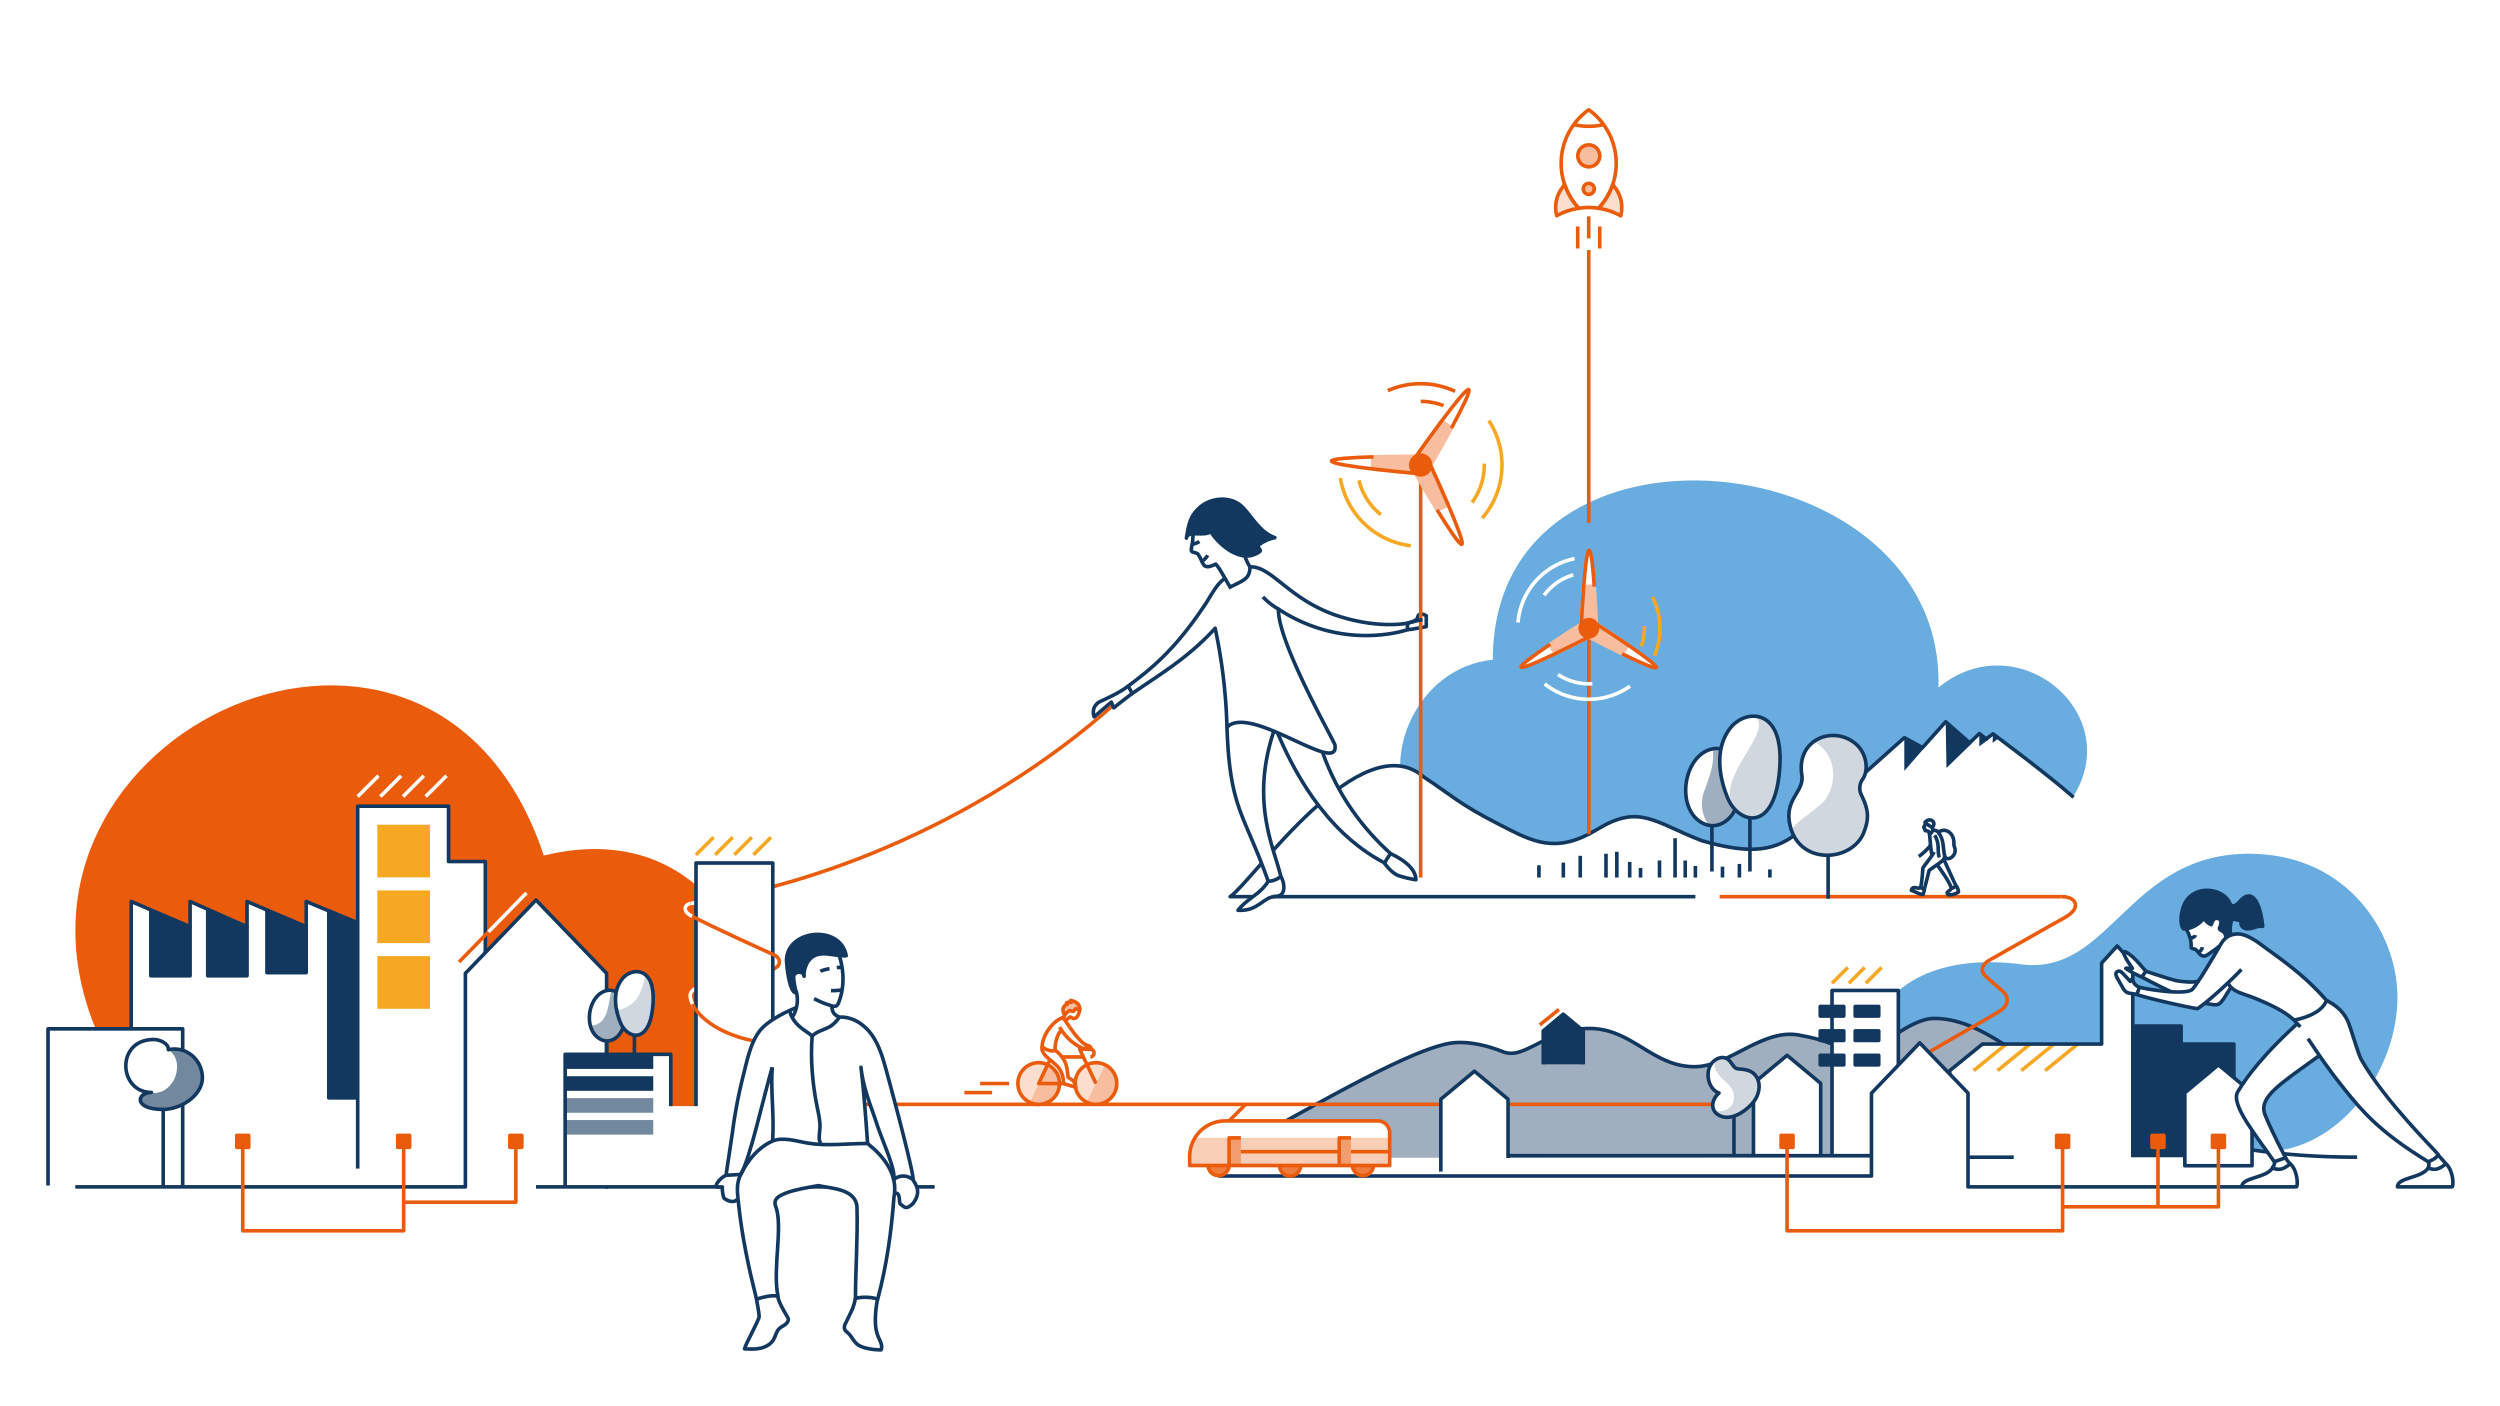 <svg xmlns="http://www.w3.org/2000/svg" viewBox="0 0 1728 972"><defs><style>.cls-1,.cls-24,.cls-9{fill:#fff;}.cls-2{fill:#69acdf;}.cls-18,.cls-3{fill:#ea5b0c;}.cls-19,.cls-4{fill:#a0afbf;}.cls-10,.cls-11,.cls-14,.cls-21,.cls-5,.cls-7,.cls-8{fill:none;}.cls-12,.cls-5,.cls-9{stroke:#12385f;}.cls-10,.cls-11,.cls-12,.cls-14,.cls-15,.cls-16,.cls-17,.cls-18,.cls-19,.cls-24,.cls-25,.cls-28,.cls-5,.cls-7,.cls-8,.cls-9{stroke-linejoin:round;}.cls-10,.cls-11,.cls-12,.cls-14,.cls-15,.cls-16,.cls-17,.cls-18,.cls-19,.cls-21,.cls-24,.cls-25,.cls-28,.cls-5,.cls-7,.cls-8,.cls-9{stroke-width:2.5px;}.cls-12,.cls-6{fill:#12385f;}.cls-10,.cls-18,.cls-21,.cls-24,.cls-25,.cls-28,.cls-7{stroke:#ea5b0c;}.cls-7{stroke-linecap:round;}.cls-8{stroke:#fff;}.cls-11{stroke:#f7a823;}.cls-13,.cls-15{fill:#f7bd9d;}.cls-14,.cls-15,.cls-16{stroke:#ea5b0a;}.cls-16,.cls-22{fill:#fbdece;}.cls-17,.cls-23,.cls-25{fill:#f7bd9e;}.cls-17{stroke:#f7bd9e;}.cls-19{stroke:#a0afbf;}.cls-20{fill:#d0d7df;}.cls-21{stroke-miterlimit:10;}.cls-26{fill:#71889f;}.cls-27{fill:#f7a823;}.cls-28{fill:#ee7c3d;}.cls-29{fill:#f9ceb6;}.cls-30{fill:#f29d6d;}</style></defs><g id="BGs"><rect class="cls-1" x="-28.2" y="-17.48" width="1787.57" height="1020.3"/></g><g id="Energie-Regionen"><path class="cls-2" d="M1556.61,590.12c-85.95-1.39-97.24,84.47-159.5,76.43-98.8-12.75-133.55,59.83-85,125.2,42.08-5.1,161.91,16.94,186.53-29.31,72.82,78.81,156.59,3.86,158.45-71C1658.24,646.44,1623.83,591.2,1556.61,590.12Z"/><path class="cls-3" d="M510,647.16c-27.6-47.81-73.09-70.64-134.15-55.82-76-230-392.36-86-310.26,118.56,49.13,122.41,117.33,60.68,244.24,67.47C419.45,812.37,584.55,775.91,510,647.16Z"/><path class="cls-2" d="M1339.84,475.22c5-170.42-308-203-308-19.23-52.29,5.07-82.14,69.63-52.14,112.75,43.73,16.41,65.52,35.16,112.65,38.21,99.09,6,237.2,30.82,319.07-33.21C1490.38,512,1401.82,424.38,1339.84,475.22Z"/><path class="cls-4" d="M841.05,800.38c43.76-21.51,123.84-71.53,159.61-79,11.77-2.44,26.49.91,37.64,5.39,8,3.21,14.17,0,26.79-6.48,56-28.72,68,17.39,106.57,17,24.54-.27,47.59-27.87,73.81-21.41a107.79,107.79,0,0,1,27.19,8.44c5.54,2.57,11.38,5.69,17.4,4.68s10.47-5.81,15-9.92c7.83-6.28,21.48-15.14,31.84-15.14,48.72,0,81.75,62.77,196.32,86.74l.21,9.15"/><path class="cls-5" d="M841.05,800.38c43.76-21.51,123.84-71.53,159.61-79,11.77-2.44,26.49.91,37.64,5.39,8,3.21,14.17,0,26.79-6.48,56-28.72,68,17.39,106.57,17,24.54-.27,47.59-27.87,73.81-21.41a107.79,107.79,0,0,1,27.19,8.44c5.54,2.57,11.38,5.69,17.4,4.68s10.47-5.81,15-9.92c7.83-6.28,21.48-15.14,31.84-15.14,60.21,0,96.47,95.89,292.35,95.89"/><path class="cls-1" d="M1377.52,507.23l-4.72,3.53-4.71-3.74-6.65,6.44-16.6-14.59s-15.08,16.74-16,17.87l-12.55-6.88-70.83,63.3c-17.69,15.84-35.3,17.5-69,8-33-12.68-44-24.91-72.28-8-29.39,18-45.09,8.36-67.76-3.22-28.41-14.51-33-20.18-52-32.67-43.59-38.31-118.77,72.3-134.19,82.52h469.49l113.49,0V551.09C1415.53,535.41,1377.52,507.23,1377.52,507.23Z"/><path class="cls-5" d="M1171.85,619.79H850.25c15.42-10.22,90.6-120.83,134.19-82.52,19,12.49,23.56,18.16,52,32.67,22.67,11.58,38.54,21,67.76,3.22s39.25-4.68,72.28,8c33.67,9.5,51.28,7.84,69-8l70.83-63.3,12.55,6.88c1-1.13,16-17.87,16-17.87l16.6,14.59,6.65-6.44,4.71,3.74,4.72-3.53s38,28.18,55.71,43.86"/><polygon class="cls-6" points="1316.25 509.86 1316.25 532.83 1329.81 517.29 1316.25 509.86"/><polygon class="cls-6" points="1344.84 498.87 1345.4 530.83 1362.28 514.46 1344.84 498.87"/><polygon class="cls-6" points="1368.09 507.02 1368.11 515.89 1374.04 511.44 1377.52 507.23 1377.28 513.48 1381.5 510.21 1377.52 507.23 1372.8 510.76 1368.09 507.02"/><path class="cls-7" d="M478.42,624.46c94-13.63,217.38-63.59,310.25-155"/><path class="cls-8" d="M477.42,624.46q5.63-.81,11.39-1.73"/><path class="cls-7" d="M477.06,688.09c3.45-13.27,40.81-5.09,60.48-20.18"/><path class="cls-8" d="M543.68,723.54c-37,0-66.62-22-66.62-35.45,0-4.16,5.54-6.23,11.75-7.55"/><polyline class="cls-9" points="534.14 807.26 534.14 596.49 481.08 596.49 481.08 807.26"/><path class="cls-10" d="M477.42,624.46c-4.43.73-5.6,5.4,0,8.37,15.55,8.25,54.11,25.64,57.4,27.09,4.13,1.81,4.84,5.27,2.72,8"/><path class="cls-8" d="M477.42,624.46c-4.43.73-5.6,5.4,0,8.37l.95.5"/><line class="cls-11" x1="481.08" y1="590.85" x2="493.21" y2="578.72"/><line class="cls-11" x1="494.32" y1="590.85" x2="506.45" y2="578.72"/><line class="cls-11" x1="507.55" y1="590.85" x2="519.68" y2="578.72"/><line class="cls-11" x1="520.79" y1="590.85" x2="532.92" y2="578.72"/><path class="cls-10" d="M478.64,694c7.51,15.31,33.29,27.58,63.68,27.58"/><polyline class="cls-9" points="90.69 800.36 90.69 623.1 131.39 640.63 131.39 623.1 170.74 640.63 170.74 623.1 211.66 640.63 211.66 623.1 254.42 640.97 254.42 806.68"/><polygon class="cls-12" points="254.42 758.84 227.26 758.84 227.26 629.62 254.42 640.97 254.42 758.84"/><polygon class="cls-12" points="211.66 672.28 184.51 672.28 184.51 629.28 211.66 640.63 211.66 672.28"/><polygon class="cls-12" points="170.74 674.46 143.58 674.46 143.58 629.28 170.74 640.63 170.74 674.46"/><polygon class="cls-12" points="131.39 674.46 104.23 674.46 104.23 629.28 131.39 640.63 131.39 674.46"/><circle class="cls-13" cx="1098.12" cy="107.66" r="7.61" transform="translate(365.33 932.58) rotate(-53.98)"/><circle class="cls-14" cx="1098.12" cy="107.66" r="7.61" transform="translate(365.33 932.58) rotate(-53.98)"/><circle class="cls-15" cx="1098.12" cy="130.5" r="3.81" transform="translate(346.86 941.98) rotate(-53.98)"/><path class="cls-14" d="M1108.43,86.11a45.5,45.5,0,0,0-10.31-10.24l-.19.13a45.63,45.63,0,0,0-10.12,63.8,44.17,44.17,0,0,0,3.48,4.17,46.48,46.48,0,0,1,6.82-.56,45.81,45.81,0,0,1,6.87.57,45.77,45.77,0,0,0,3.45-57.87Z"/><path class="cls-16" d="M1087.81,139.8a45.52,45.52,0,0,1-6.28-12.08,22.85,22.85,0,0,0-5.52,21.39,45.47,45.47,0,0,1,15.28-5.14A44.17,44.17,0,0,1,1087.81,139.8Z"/><path class="cls-16" d="M1105,144a45.36,45.36,0,0,1,15.24,5.16,22.78,22.78,0,0,0-3.63-19.15,22.37,22.37,0,0,0-1.92-2.29A45.38,45.38,0,0,1,1105,144Z"/><path class="cls-14" d="M1108.45,86.13a46.38,46.38,0,0,1-20.66,0"/><line class="cls-14" x1="1098.13" y1="149.54" x2="1098.12" y2="164.76"/><line class="cls-14" x1="1090.51" y1="156.52" x2="1090.51" y2="171.75"/><line class="cls-14" x1="1105.74" y1="156.52" x2="1105.73" y2="171.75"/><line class="cls-14" x1="1098.15" y1="172.86" x2="1098.15" y2="361.39"/><line class="cls-10" x1="1098.2" y1="434.25" x2="1098.2" y2="576.52"/><path class="cls-1" d="M1093.06,431.3c.52-11.49,2.79-50.95,5.34-50.94s4.53,39.42,5,50.94c9.61,6.14,42.78,27.92,41.49,30.13s-36.53-15.86-46.65-21.21c-10.16,5.27-45.54,23.07-46.81,20.86S1083.34,437.4,1093.06,431.3Z"/><path class="cls-17" d="M1124.9,445.57c-8.44-5.78-17.29-11.55-21.54-14.27-.19-5.08-.68-15.59-1.39-25.75a28.21,28.21,0,0,0-4.88-.24c-.83,0-1.64.12-2.44.22-.79,10.17-1.36,20.7-1.59,25.77-4.27,2.68-13.08,8.33-21.51,14a28.46,28.46,0,0,0,3.63,6.38c9.19-4.4,18.55-9.15,23-11.47,4.47,2.36,13.83,7.2,23,11.68A29,29,0,0,0,1124.9,445.57Z"/><path class="cls-10" d="M1103.36,431.3c4.25,2.72,13.1,8.49,21.54,14.27,10.66,7.3,20.67,14.63,19.95,15.86s-12-3.86-23.64-9.52"/><path class="cls-10" d="M1093.06,431.3c.23-5.07.8-15.6,1.59-25.77,1-12.87,2.33-25.17,3.75-25.17s2.67,12.32,3.57,25.19"/><path class="cls-10" d="M1098.2,440.22c-4.47,2.32-13.83,7.07-23,11.47-11.68,5.6-23.08,10.63-23.79,9.39s9.41-8.53,20.16-15.77"/><circle class="cls-18" cx="1098.2" cy="434.25" r="5.97"/><path class="cls-11" d="M1136.58,432.67a38.54,38.54,0,0,1-2,13.89"/><path class="cls-8" d="M1067.27,411.46a38.42,38.42,0,0,1,20.18-14.09"/><path class="cls-11" d="M1142.3,412.6a49.31,49.31,0,0,1,1.24,40.57"/><path class="cls-8" d="M1049.23,430.32a49.17,49.17,0,0,1,39.14-44.2"/><path class="cls-8" d="M1100.62,472.58a38.35,38.35,0,0,1-23.76-6.4"/><path class="cls-8" d="M1126.66,474.29a49.19,49.19,0,0,1-59-1.59"/><path class="cls-1" d="M1201.32,547.75c-1.41-14.72-6.73-10-4.73-20.49s-14.5-14.91-24.62-2.08-9.86,37.88,6.57,44.53C1190,574.34,1202.74,562.47,1201.32,547.75Z"/><path class="cls-19" d="M1201.32,547.75c-1.41-14.72-6.73-10-4.73-20.49,1.25-6.46-4.59-10.62-11.62-9.84,1.7,10-2.21,20.11-5.67,29.34a24.24,24.24,0,0,0,3.59,23.94C1193,571.3,1202.56,560.62,1201.32,547.75Z"/><line class="cls-5" x1="1183.28" y1="602.38" x2="1183.28" y2="570.72"/><path class="cls-5" d="M1201.32,547.75c-1.41-14.72-6.73-10-4.73-20.49s-14.5-14.91-24.62-2.08-9.86,37.88,6.57,44.53C1190,574.34,1202.74,562.47,1201.32,547.75Z"/><line class="cls-5" x1="1209.54" y1="602.38" x2="1209.54" y2="545.11"/><path class="cls-1" d="M1230.24,529.58c2.4-40.69-23.5-39.12-33.56-27.19-12.9,15.3-7.51,37.46-2.33,49.61C1201.86,569.59,1227.46,576.59,1230.24,529.58Z"/><path class="cls-20" d="M1230.24,529.58c1.43-24.22-7.17-33.47-16.48-34.47v.83c13,11.79-40.19,51.43-7.18,68.58C1216.55,568.15,1228.4,560.7,1230.24,529.58Z"/><path class="cls-5" d="M1230.24,529.58c2.4-40.69-23.5-39.12-33.56-27.19-12.9,15.3-7.51,37.46-2.33,49.61C1201.86,569.59,1227.46,576.59,1230.24,529.58Z"/><line class="cls-10" x1="1188.62" y1="619.79" x2="1423.96" y2="619.79"/><polygon class="cls-1" points="1258.45 798.81 1211.99 798.81 1211.99 748.8 1235.22 729.43 1258.45 748.8 1258.45 798.81"/><polyline class="cls-5" points="1211.99 799.17 1211.99 748.8 1235.22 729.43 1258.45 748.8 1258.45 799.17"/><line class="cls-5" x1="1263.6" y1="621.17" x2="1263.6" y2="578.44"/><path class="cls-1" d="M1282.26,513.81c8.49,6.93,9.29,18.83,5.28,24.67a10.67,10.67,0,0,0-1,10.92c4.75,9.75,5.77,15.74,1.69,26.1-8,20.25-44.6,23.2-51-5.23-4.11-18.26,10.06-22.73,8.18-34.73C1241.57,511.14,1266.84,501.25,1282.26,513.81Z"/><path class="cls-20" d="M1286.52,549.4a10.67,10.67,0,0,1,1-10.92c4-5.84,3.21-17.74-5.28-24.67a23.57,23.57,0,0,0-28.62-1.17c14.7,7.43,17.22,26.65,8.23,39.79-4.94,6.36-20,14.92-23.56,21.27,3.18,6.64,3.86,7.61,8.28,12.1,13.35,10.39,35.62,5,41.62-10.3C1292.29,565.14,1291.27,559.15,1286.52,549.4Z"/><path class="cls-5" d="M1282.26,513.81c8.49,6.93,9.29,18.83,5.28,24.67a10.67,10.67,0,0,0-1,10.92c4.75,9.75,5.77,15.74,1.69,26.1-8,20.25-44.6,23.2-51-5.23-4.11-18.26,10.06-22.73,8.18-34.73C1241.57,511.14,1266.84,501.25,1282.26,513.81Z"/><line class="cls-5" x1="1110.06" y1="606.53" x2="1110.06" y2="590.12"/><line class="cls-5" x1="1117.55" y1="606.53" x2="1117.55" y2="588.73"/><line class="cls-5" x1="1126.45" y1="606.53" x2="1126.45" y2="595.75"/><line class="cls-5" x1="1133.94" y1="606.53" x2="1133.94" y2="599.96"/><line class="cls-5" x1="1147.04" y1="606.53" x2="1147.04" y2="594.74"/><line class="cls-5" x1="1157.81" y1="606.53" x2="1157.81" y2="579.38"/><line class="cls-5" x1="1164.83" y1="606.53" x2="1164.83" y2="594.79"/><line class="cls-5" x1="1171.85" y1="606.53" x2="1171.85" y2="598.56"/><line class="cls-5" x1="1190.58" y1="606.53" x2="1190.58" y2="599.03"/><line class="cls-5" x1="1202.28" y1="606.53" x2="1202.28" y2="597.16"/><line class="cls-5" x1="1223.35" y1="606.53" x2="1223.35" y2="600.91"/><line class="cls-5" x1="1092.27" y1="606.53" x2="1092.27" y2="591.54"/><line class="cls-5" x1="1080.57" y1="606.53" x2="1080.57" y2="596.23"/><line class="cls-5" x1="1063.71" y1="606.53" x2="1063.71" y2="598.05"/><path class="cls-10" d="M1424,619.79c11.19-.54,15.38,7.69,3.21,14.41-13.33,7.35-32.13,18.25-52.21,29.51-4.29,2.4-7,6.84-2.48,11.09s7.71,6.79,11.28,9.88c6.24,5.39,3.41,11-1.64,14.2-10.47,6.56-28,15.93-61.66,35.88"/><polyline class="cls-12" points="1544.06 799.86 1544.06 721.67 1507.61 721.67 1507.61 709.2 1462.49 709.2 1462.49 799.86"/><polyline class="cls-12" points="1066.68 735.66 1066.68 712.54 1080.52 701.01 1094.35 712.54 1094.35 735.66"/><line class="cls-21" x1="1064.31" y1="708.41" x2="1077.53" y2="697.71"/><line class="cls-10" x1="1193.75" y1="763.34" x2="549.5" y2="763.34"/><polygon class="cls-1" points="1042.36 809.79 995.9 809.79 995.9 759.77 1019.13 740.41 1042.36 759.77 1042.36 809.79"/><polyline class="cls-5" points="995.9 809.79 995.9 759.77 1019.13 740.41 1042.36 759.77 1042.36 800.39"/><circle class="cls-22" cx="757.52" cy="748.93" r="14.4"/><path class="cls-23" d="M751.11,761.83A14.4,14.4,0,0,0,763.93,736"/><circle class="cls-22" cx="717.96" cy="748.93" r="14.4"/><path class="cls-23" d="M712,762.06a14.4,14.4,0,0,0,11.84-26.26"/><polyline class="cls-10" points="734.9 748.93 717.96 748.93 726.66 730.58"/><line class="cls-10" x1="748.82" y1="730.58" x2="727.74" y2="730.58"/><path class="cls-10" d="M753.65,730.57a2.7,2.7,0,0,0,0-5.39h-7.39l11.26,23.75"/><path class="cls-24" d="M720.27,723.57c-1,6.27,8.69,10,12.09,15.41s2.54,9.95,2.54,9.95l8.58,2.58c0-4.07-3.15-5.58-5.2-6.84a61,61,0,0,0-.95-6.83c-1.24-7.26-8-11.93-8-11.93"/><path class="cls-10" d="M739.31,709.9c-3.28-4.68-3.92-6.15-4.86-6.15-3.57,0-13.62,9.14-14.18,19.82,1,1.26,7.1,3.89,9,2.34-.29-4.58,2-13,4.65-13.54"/><path class="cls-10" d="M732.36,709.9c7.54,12.69,17.5,15.19,17.5,15.19l1.75-2.5c-3.79-1-9.11-8.13-12.3-12.69"/><path class="cls-10" d="M736.3,705.49a40.66,40.66,0,0,1,3.32-2.52c.29-.1,2.09,1.1,2.54,1,1.35-.16,2.15-.37,3.17-2.7,1.4-3.19,1.25-5.42-1-7.11a5.08,5.08,0,0,0-7.12,1,5,5,0,0,0-.93,2.09,38.91,38.91,0,0,0-.41,4s.51,1.53-2.33,2.58"/><path class="cls-25" d="M746.23,698c.39-4.26-3.06-6-6.3-6.46l.48,1.29a6.26,6.26,0,0,0-3.2.3,1.68,1.68,0,0,1,.44,1.09c-.62-.07-2.48,1.25-2.88,3.1a5.49,5.49,0,0,0,1.12,4c.31-.37,2.05-1.83,2.55-2.23a1.53,1.53,0,0,1,1.83-.35c.81.3,1.52.54,2,0a11.71,11.71,0,0,0,.69-1,.85.85,0,0,1,1.24-.36C744.67,697.52,746.23,698,746.23,698Z"/><path class="cls-10" d="M754.15,724.83c0-.77-.64-1.83-2.54-2.24"/><circle class="cls-10" cx="757.52" cy="748.93" r="14.4"/><circle class="cls-10" cx="717.96" cy="748.93" r="14.4"/><line class="cls-10" x1="685.74" y1="755.21" x2="666.59" y2="755.21"/><line class="cls-10" x1="697.46" y1="748.93" x2="677.46" y2="748.93"/><polygon class="cls-9" points="1510.15 805.75 1510.15 755.38 1533.38 736.01 1556.61 755.38 1556.61 805.75 1510.15 805.75"/><polygon class="cls-1" points="1463.4 653.8 1452.63 665.69 1452.63 721.67 1370.23 721.67 1347.67 740.02 1347.67 801.87 1452.63 801.87 1474.17 801.87 1474.17 731.91 1474.17 665.69 1463.4 653.8"/><line class="cls-11" x1="1386.71" y1="721.67" x2="1364.15" y2="740.02"/><line class="cls-11" x1="1403.19" y1="721.67" x2="1380.63" y2="740.02"/><line class="cls-11" x1="1419.67" y1="721.67" x2="1397.11" y2="740.02"/><line class="cls-11" x1="1436.15" y1="721.67" x2="1413.59" y2="740.02"/><polyline class="cls-5" points="1474.17 799.87 1474.17 731.91 1474.17 665.69 1463.4 653.8 1452.63 665.69 1452.63 721.67 1370.23 721.67 1347.67 740.02 1347.67 799.87 1391.91 799.87"/><polyline class="cls-9" points="1312.13 799.17 1312.13 684.62 1266.29 684.62 1266.29 799.17"/><rect class="cls-12" x="1258.15" y="712.56" width="16.27" height="6.6"/><rect class="cls-12" x="1258.15" y="729.43" width="16.27" height="6.6"/><rect class="cls-12" x="1258.15" y="695.68" width="16.27" height="6.6"/><rect class="cls-12" x="1282.31" y="712.56" width="16.27" height="6.6"/><rect class="cls-12" x="1282.31" y="729.43" width="16.27" height="6.6"/><rect class="cls-12" x="1282.31" y="695.68" width="16.27" height="6.6"/><line class="cls-11" x1="1266.29" y1="679.62" x2="1277.22" y2="668.69"/><line class="cls-11" x1="1277.97" y1="679.62" x2="1288.9" y2="668.69"/><line class="cls-11" x1="1289.65" y1="679.62" x2="1300.58" y2="668.69"/><polyline class="cls-9" points="1549.51 820.38 1360.29 820.38 1360.29 755.53 1326.92 720.79 1293.55 755.61 1293.55 812.86 842.27 812.86"/><line class="cls-5" x1="1293.54" y1="798.81" x2="1042.36" y2="798.81"/><polyline class="cls-10" points="1425.66 834.15 1533.38 834.15 1533.38 788.91"/><line class="cls-10" x1="1491.59" y1="788.91" x2="1491.59" y2="834.15"/><polyline class="cls-10" points="1425.66 788.91 1425.66 850.73 1235.22 850.73 1235.22 788.91"/><rect class="cls-18" x="1231.1" y="784.79" width="8.24" height="8.24"/><rect class="cls-18" x="1421.55" y="784.79" width="8.24" height="8.24"/><rect class="cls-18" x="1487.47" y="784.79" width="8.24" height="8.24"/><rect class="cls-18" x="1529.26" y="784.79" width="8.24" height="8.24"/><path class="cls-1" d="M1519.66,677.92c4.79-7.25,11.75-19,14.42-23.71-1.75,1.43-6.38,4.65-8.31,5.82-1,.6-2.33,1.15-3.37.63-2.38-.55-3.25-4-5.6-4.68-.76-.22-1.72-.2-2.11-.89a2.15,2.15,0,0,1-.15-1.07c.14-4.66-1.44-8.49-3.51-12.07a15,15,0,0,1-1.79.08c-2.6-3.45-1.72-9.77-.53-13.93,5-17.43,27.34-15,32.33-4.15,2,4.94,6.07.33,7.54-1.28,8.17-9,13.75,1.29,15.41,17.64a10.93,10.93,0,0,0-5.43.68,14.26,14.26,0,0,1-5.4,1c-1.84-.15-3.74-1.31-4.11-3.12-.16-.81,0-1.77-.65-2.34a2.48,2.48,0,0,0-1.3-.54l-4.35-.88s-.57,2.52-1.13,5.16,1.33,5.79,1.33,5.79a16.73,16.73,0,0,1,3.15-.51c7.13-.46,16.27,7,19.62,9.47,8.65,6.26,17.31,12.52,25.37,19.53a178.83,178.83,0,0,1,17,16.94c6.18,3,11.62,7.63,14.54,13.85,2.18,4.63,7.2,23,9.43,26.91,16.45,29,51.74,63.38,53.06,65.56l0,.14c1.68,2.25,3.25,3.67,5.59,6.4,5.49,5.21,5.31,16.13,4.15,16h-37.7c0-6.75,16.66-5.86,21.17-13l.12-.38a4.44,4.44,0,0,0,0-4c-33.2-20.13-45.76-35.14-56.76-48.75-8.48-10.49-13.86-18-18.46-24.66-27.45,19.93-42.48,28.89-37.49,41.21,2,4.89,6.56,15.17,14.14,29.5a13.71,13.71,0,0,0,3.22,4.08c5.49,5.21,5.31,16.13,4.15,16h-37.7c0-6.75,16.66-5.86,21.17-13,.83-1.55,2-3,1.31-4.33-12.3-17.86-30.47-39.61-25.23-48.36,10.84-18.11,28-35,41.11-47.07a13,13,0,0,1-2.13-2.46c-6.7-5.77-12.72-9-24.82-14.18-9.18-3.89-15-4.56-18.85-8.58-8.89,14.06-7.11,12.81-17.86,11.08a28.52,28.52,0,0,1-5.37,3.73c-.93.22-29-5.69-41.8-9.67-2-.79-5.39-.57-7.23-1.75a9.19,9.19,0,0,1-2.73-3.39l-3.46-6.12a6.94,6.94,0,0,1-1-2.32,2.09,2.09,0,0,1,3.16-2.32,7,7,0,0,1,1.89,1.59l4.82,5.14c.06-.57.44-1.34,1-1.09a.77.77,0,0,1,.26.22c1.49,1.6,1.23,3.19,5,5a151.25,151.25,0,0,0,21.78,3.09c-10.51-4.94-20.09-10.17-20.09-10.17a64.22,64.22,0,0,1-11-5.88c-.5-.71,4.87.42,4.47-.19-2.95-4.47-4.94-7.1-6-10.51a.76.76,0,0,1,1.07-.89c5.68,2.78,10.18,8.92,14.3,13.46,0,0,16.79,5.62,20.78,6.48,2.42.52,13,1.9,15.63.12"/><path class="cls-5" d="M1542.68,631.84c-.06,6-2.61,11-.21,14.39"/><path class="cls-5" d="M1538.66,648.26c-.6-6.23-5.48-4.41-4.4-7.1,1.44-3.59,1-5.65-.75-6.13-2.32-.66-3.42-.53-5.17,4.11-4.21-2.1-4.87-4.64-4.87-4.64s-5.24,7.53-14.23,7.53c-2.6-3.45-1.72-9.77-.53-13.93,5-17.43,27.34-15,32.33-4.15,2,4.94,6.07.33,7.54-1.28,8.17-9,13.75,1.29,15.41,17.64a10.93,10.93,0,0,0-5.43.68,14.26,14.26,0,0,1-5.4,1c-1.84-.15-3.74-1.31-4.11-3.12-.16-.81,0-1.77-.65-2.34a2.48,2.48,0,0,0-1.3-.54l-4.35-.88"/><path class="cls-5" d="M1595.29,717.91c7.15,10.51,12.8,19.57,26.35,36.33,11,13.61,23.56,28.62,56.76,48.75,0,0,6.24-2.14,6.72-5.16-1.32-2.18-36.61-36.52-53.06-65.56-2.23-3.94-7.25-22.28-9.43-26.91-2.92-6.22-8.36-10.81-14.54-13.85"/><path class="cls-5" d="M1587.86,707.56c-13.09,12-30.27,29-41.11,47.07-5.24,8.75,12.93,30.5,25.23,48.36l7.85-2.7c-7.58-14.33-12.17-24.61-14.14-29.5-5-12.32,10-21.28,37.49-41.21"/><path class="cls-5" d="M1690.66,804.37c5.49,5.21,5.31,16.13,4.15,16h-37.7c0-6.75,16.66-5.86,21.17-13C1682.6,808.71,1685.12,809,1690.66,804.37Z"/><path class="cls-5" d="M1583.05,804.37c5.49,5.21,5.31,16.13,4.15,16h-37.7c0-6.75,16.66-5.86,21.17-13C1575,808.71,1577.51,809,1583.05,804.37Z"/><path class="cls-5" d="M1549.28,670.09c-14.62,15.23-29.21,26.77-30.45,27.06-.93.22-29-5.69-41.8-9.67l1.69-5.07c12.33,2.77,33.21,5,36.66,1.39s14.84-22.75,18.52-29.28c2.42-4.28,5.07-8.48,12.2-8.95s16.27,7,19.62,9.47c8.65,6.26,17.31,12.52,25.37,19.53a178.83,178.83,0,0,1,17,16.94c-1.77,4.78-7.59,10.6-22.36,13.59-6.7-5.77-12.72-9-24.82-14.18-11.06-4.69-17.25-4.7-21-11.53"/><path class="cls-5" d="M1519.66,677.92c-2.6,1.78-13.21.4-15.63-.12-4-.86-20.78-6.48-20.78-6.48l-2.84,4s9.7,5.23,20.2,10.18"/><path class="cls-5" d="M1524.28,693.52c10.75,1.73,8.89,2.88,17.78-11.18"/><path class="cls-5" d="M1511,642c2.06,3.57,3.64,7.38,3.5,12a2.15,2.15,0,0,0,.15,1.07c.39.69,1.35.67,2.11.89,2.35.69,3.22,4.13,5.6,4.68,1,.52,2.38,0,3.37-.63,1.93-1.17,6.74-4.7,8.49-6.14"/><path class="cls-5" d="M1519.38,658.11c1.41-.16,2.78-2,2.87-3.46"/><path class="cls-5" d="M1513.74,648c1.5,1,3.58-.89,3.75-1.62"/><path class="cls-5" d="M1477,687.48c-2-.79-5.39-.57-7.23-1.75a9.19,9.19,0,0,1-2.73-3.39l-3.46-6.12a6.94,6.94,0,0,1-1-2.32,2.09,2.09,0,0,1,3.16-2.32,7,7,0,0,1,1.89,1.59l4.82,5.14c.06-.57.44-1.34,1-1.09a.77.77,0,0,1,.26.22c1.49,1.6,1.23,3.19,5,5"/><path class="cls-5" d="M1480.41,675.33a64.22,64.22,0,0,1-11-5.88c-.5-.71,4.87.42,4.47-.19-2.95-4.47-4.94-7.1-6-10.51a.76.76,0,0,1,1.07-.89c5.68,2.78,10.18,8.92,14.3,13.46"/><path class="cls-5" d="M1685.07,798c1.68,2.25,3.25,3.67,5.59,6.4"/><path class="cls-5" d="M1678.4,803a4.44,4.44,0,0,1,0,4"/><path class="cls-5" d="M1590,709.74a55.05,55.05,0,0,1-4.27-4.64"/><path class="cls-5" d="M1579.83,800.29a13.71,13.71,0,0,0,3.22,4.08"/><path class="cls-5" d="M1570.67,807.32c.83-1.55,2-3,1.31-4.33"/><path class="cls-6" d="M1508.18,631.27a20.87,20.87,0,0,1,1.34-6.08c1.68-3.83,5.48-6.31,9.37-7.85a22.07,22.07,0,0,1,12-1.6,13,13,0,0,1,9.55,6.94,11.86,11.86,0,0,0,1,2.09,2.38,2.38,0,0,0,1.91,1.14,3.19,3.19,0,0,0,1.88-.92c2.35-1.89,4.63-4,7.38-5.18a4.49,4.49,0,0,1,2-.49c1.46,0,2.6,1.25,3.45,2.44,3.82,5.38,5.12,12.1,6.29,18.6l-10.18,1.39c-1.74.24-3.9.3-4.82-1.19-.67-1.08-.36-2.53-.92-3.67a3.5,3.5,0,0,0-2.6-1.76,10.37,10.37,0,0,0-3.24.1c.67,1.7.09,3.6-.39,5.35s-.83,3.79.2,5.29l-4.33,1.66a7.35,7.35,0,0,0-4.35-5.24,10.21,10.21,0,0,0,1-4.66c-.17-1.6-1.36-3.21-3-3.27a3.15,3.15,0,0,0-3,2.94c-.06.83,0,1.94-.86,2.12-.49.11-.94-.26-1.31-.6l-3.89-3.64a7.52,7.52,0,0,1-3.5,3.34,28.1,28.1,0,0,1-8.22,3.05c-1,.19-2.41.73-2.79-.52a14.77,14.77,0,0,1-.45-4.54A51.18,51.18,0,0,1,1508.18,631.27Z"/><path class="cls-1" d="M1187.52,770.51c-5.27-3.42-4.73-10.31.65-15-7.46-2.63-9.71-14.09-5.34-20.15,3.31-4.59,9.32-6.22,12.93-1.82,1.65,2,3.12,5.42,6,5.3,3.68.23,7.6.75,10.39,3.16,3.78,3.26,5.39,10,1.63,17C1210.5,765.2,1197.11,776.76,1187.52,770.51Z"/><path class="cls-20" d="M1212.19,742c-2.79-2.41-6.71-2.93-10.39-3.16-2.92.12-4.39-3.3-6-5.3a6.74,6.74,0,0,0-7.48-2.24c-4.78,2.16-3.48,7.82-.62,11.09,3,4.21,6.17,5.66,9.18,9.88,3.61,6,1.67,17.67-11.93,15.52a8.2,8.2,0,0,0,2.61,2.68c9.59,6.25,23-5.31,26.3-11.5C1217.58,752,1216,745.3,1212.19,742Z"/><line class="cls-5" x1="1198.51" y1="799.57" x2="1198.51" y2="771.48"/><path class="cls-5" d="M1187.52,770.51c-5.27-3.42-4.73-10.31.65-15-7.46-2.63-9.71-14.09-5.34-20.15,3.31-4.59,9.32-6.22,12.93-1.82,1.65,2,3.12,5.42,6,5.3,3.68.23,7.6.75,10.39,3.16,3.78,3.26,5.39,10,1.63,17C1210.5,765.2,1197.11,776.76,1187.52,770.51Z"/><polyline class="cls-9" points="33.19 819.44 33.19 711.13 126.27 711.13 126.27 819.44"/><line class="cls-5" x1="112.8" y1="756.52" x2="112.8" y2="820.65"/><path class="cls-1" d="M116.39,725.56c.26-4.33-5.88-7.06-10.15-7.06-26.43,0-24.45,36.6-1.55,36.6-10.22,0-12.78,11.73,8,11.73,12.11,0,27.21-9.46,27.21-21.89S128.59,722.77,116.39,725.56Z"/><path class="cls-26" d="M116.39,725.56c5.68,3.68,8.25,11.7,3.64,21.33-5.82,9-11.27,8.66-19.26,8.89-6.54,2.49-5.83,11.05,12,11.05,12.11,0,27.21-9.46,27.21-21.89S128.59,722.77,116.39,725.56Z"/><path class="cls-5" d="M116.39,725.56c.26-4.33-5.88-7.06-10.15-7.06-26.43,0-24.45,36.6-1.55,36.6-10.22,0-12.78,11.73,8,11.73,12.11,0,27.21-9.46,27.21-21.89S128.59,722.77,116.39,725.56Z"/><polyline class="cls-9" points="335.45 806.69 335.45 595.48 310.04 595.48 310.04 557.24 247.24 557.24 247.24 807.74"/><line class="cls-8" x1="247.24" y1="550.57" x2="261.6" y2="536.22"/><line class="cls-8" x1="262.91" y1="550.57" x2="277.26" y2="536.22"/><line class="cls-8" x1="278.57" y1="550.57" x2="292.93" y2="536.22"/><line class="cls-8" x1="294.23" y1="550.57" x2="308.59" y2="536.22"/><rect class="cls-27" x="260.81" y="570.04" width="36.41" height="36.41"/><rect class="cls-27" x="260.81" y="615.46" width="36.41" height="36.41"/><rect class="cls-27" x="260.81" y="660.88" width="36.41" height="36.41"/><polyline class="cls-1" points="321.67 820.38 321.67 672.78 370.48 622.1 419.28 672.78 419.28 821.59"/><polyline class="cls-5" points="52.05 820.38 321.67 820.38 321.67 672.78 370.48 622.1 419.28 672.78 419.28 821.59"/><line class="cls-21" x1="317.27" y1="664.96" x2="363.88" y2="617.21"/><line class="cls-8" x1="337.64" y1="644.09" x2="363.88" y2="617.21"/><line class="cls-5" x1="419.28" y1="728.75" x2="419.28" y2="715.09"/><path class="cls-1" d="M431.13,704.43c-.94-9.66-4.43-6.59-3.11-13.45s-9.52-9.79-16.16-1.37-6.48,24.88,4.31,29.24C423.67,721.89,432.06,714.1,431.13,704.43Z"/><path class="cls-4" d="M408,709c1.14,4.39,3.76,8.14,8.13,9.9,7.5,3,15.89-4.75,15-14.42S426.7,697.84,428,691c.68-3.53-1.87-6-5.41-6.45C420.08,695.13,420.68,708.25,408,709Z"/><path class="cls-5" d="M431.13,704.43c-.94-9.66-4.43-6.59-3.11-13.45s-9.52-9.79-16.16-1.37-6.48,24.88,4.31,29.24C423.67,721.89,432.06,714.1,431.13,704.43Z"/><line class="cls-5" x1="438.49" y1="728.75" x2="438.49" y2="702.9"/><path class="cls-1" d="M451.43,693.19c1.51-25.44-14.69-24.46-21-17-8.06,9.57-4.7,23.42-1.45,31C433.69,718.2,449.7,722.58,451.43,693.19Z"/><path class="cls-20" d="M446.11,673.73c-2.61,11-4.4,19.87-17.17,24.12a20.07,20.07,0,0,1-2.82-.12,46.4,46.4,0,0,0,2.88,9.48c4.69,11,20.7,15.37,22.43-14C452.06,682.61,449.62,676.61,446.11,673.73Z"/><path class="cls-5" d="M451.43,693.19c1.51-25.44-14.69-24.46-21-17-8.06,9.57-4.7,23.42-1.45,31C433.69,718.2,449.7,722.58,451.43,693.19Z"/><polygon class="cls-1" points="390.63 820.33 390.63 728.75 463.64 728.75 463.64 764.56 549.5 764.56 549.5 820.33 390.63 820.33"/><rect class="cls-6" x="390.63" y="728.75" width="60.9" height="10.08"/><rect class="cls-6" x="390.63" y="743.89" width="60.9" height="10.08"/><rect class="cls-26" x="390.63" y="759.04" width="60.9" height="10.08"/><rect class="cls-26" x="390.63" y="774.18" width="60.9" height="10.08"/><polyline class="cls-5" points="463.64 764.56 463.64 728.75 390.63 728.75 390.63 820.33"/><line class="cls-5" x1="370.48" y1="820.38" x2="646.04" y2="820.38"/><path class="cls-1" d="M631,815.34c.84-3.15-12.51-53.67-18.34-74.93-2.38-8.67-4.84-17.53-10-24.9s-13.62-13-22.59-12.42c-4-1.83-5.14-3.92-5.13-7.83a4.23,4.23,0,0,0,2.95.08,4.18,4.18,0,0,0,1.77-2.43c4.31-11.09,3.5-22.5.41-32.45a18.22,18.22,0,0,0,4.8.13c-4.16-22.79-44.08-17.79-41.1,5.74.4,6.11,2.55,19.82,6.26,19.82a20.36,20.36,0,0,1,.45,10.34h0c-7.13,2.62-17.71,8.25-23.16,13.55-7.9,7.7-10.61,21.46-13.31,32.15a333.9,333.9,0,0,0-7.58,38.87c-1.28,9.43-3.34,21.87-4.61,31.29-5.19,2.3-8.1,8-6.56,8.06s3.29,0,4,0c-.33,1.56.49,7.23,1.26,7.91s6.64,4.05,9.25.41c.11,1,.43,1.88.54,2.93,2.41,23.08,6.85,43.82,12.46,66.34.57,3,1.71,8.93,1.88,11.94.12,2.18-9.6,19.37-10.12,22.39,3.71.19,7.47.39,11.09-.43s7.15-2.78,9-6c1.41-2.43,1.83-5.46,3.81-7.45,1.17-1.18,2.75-1.84,4.09-2.82s2.53-2.5,2.27-4.14c-.14-.9-7.25-11.42-7.19-15.61-3.93-18.57,3.72-48.24-1.61-62.13-2.12-5.51,3.64-7.71,7.32-9.16,5.7-2.26,15.09-3.82,22.23-5.08,8.22,2,26.28,1.94,26.67,15.26.58,20.2-1,42.45-1.07,62.66a34.54,34.54,0,0,1-3.45,10.37l-3.42,7.1a5.6,5.6,0,0,0-.73,2.36,3.83,3.83,0,0,0,1.23,3c4.35,3.43,5.14,7.74,9.13,9.88a20.14,20.14,0,0,0,4.77,1.72A39.4,39.4,0,0,0,609,933c1.32-3.09-.91-6.42-2.16-9.53a25.37,25.37,0,0,1-1.41-5.43c-.79-4.83-.26-13.66,1.16-20.08,6.31-23.7,9.4-46.19,11.26-70.65.14-.75.26-1.49.34-2.22h0c4.43-2.26,3.18,6.45,4,7,3.08,2.07,3.78,4.59,8.85-.17C637.19,823.82,633.13,819.06,631,815.34ZM534,788.67c-11,4.88-17.7,14.81-20.72,20.3,7.16-15.23,13.38-46.39,20.44-71.23C532.57,756.21,535.16,769.31,534,788.67Zm83.69,26.67c-2.33-10-9.77-18.4-18-24.93-1.22-16.51-2.65-36.23-4.6-52.67,1.55,14.77,7.63,28.74,10.65,38.21C609.75,788.63,619.42,808.82,617.65,815.34Z"/><path class="cls-5" d="M501.87,812.35c1.27-9.42,3.33-21.86,4.61-31.29a333.9,333.9,0,0,1,7.58-38.87c2.7-10.69,5.41-24.45,13.31-32.15,5.45-5.3,16-10.93,23.16-13.55"/><path class="cls-5" d="M501.87,812.35c2.84-.19,7.24-.38,10.08-.57"/><path class="cls-5" d="M512,811.78c6.47-11.17,14.67-49.2,21.73-74"/><path class="cls-5" d="M501.87,812.35c-5.19,2.3-8.1,8-6.56,8.06s3.29,0,4,0c-.33,1.56.49,7.23,1.26,7.91s6.43,4.2,9,.56"/><path class="cls-5" d="M631,815.34c2.1,3.72,6.16,8.48,0,16.59-5.07,4.76-5.77,2.24-8.85.17-.83-.55.42-9.26-4-7"/><path class="cls-5" d="M575,695.26c0,3.91,1.17,6,5.13,7.83"/><path class="cls-5" d="M562.73,690.26a61.47,61.47,0,0,0,12.24,5,4.23,4.23,0,0,0,2.95.08,4.18,4.18,0,0,0,1.77-2.43c4.31-11.09,3.5-22.5.41-32.45"/><path class="cls-12" d="M543.8,666.33c-3-23.53,36.94-28.53,41.1-5.74-7.87.85-19.53-5.39-26.09,3.57-2,2.71-3.45,7.56-3,10.64-.57-4.31-7.29-3.33-7.23.41.09,5.72,1.51,7.64,1.45,10.94C546.35,686.15,544.2,672.44,543.8,666.33Z"/><path class="cls-5" d="M550.25,684.81a22.51,22.51,0,0,1-2.61,18.28"/><path class="cls-5" d="M567.08,671.45c1.7-1.16,6.25-1.93,6.25-1.93"/><path class="cls-5" d="M578.4,668.83l3.4-.35"/><path class="cls-5" d="M574.39,684.72a51,51,0,0,0,7.39-.44"/><path class="cls-5" d="M534,788.67c-13.24,5.86-20.05,19.21-22,23.11-3.32,6.6-2.3,12.68-1.56,19.85,2.41,23.08,6.85,43.82,12.46,66.34,4.65-1.43,10-2.91,14.84-2.11-3.93-18.57,3.72-48.24-1.61-62.13-2.12-5.51,3.64-7.71,7.32-9.16,5.7-2.26,15.09-3.82,22.23-5.08,8.22,2,26.28,1.94,26.67,15.26.58,20.2-1,42.45-1.07,62.66,4.43-1.1,11.11-1,15.38.56,6.31-23.7,9.4-46.19,11.26-70.65,3-15.32-6.88-27.9-18.22-36.91-13.8-.08-28.42,2-42-.39-7.55-1.34-16.58-4.26-23.67-1.35,1.2-19.36-1.39-32.46-.28-50.93"/><path class="cls-5" d="M537.69,895.86c-.06,4.19,7,14.71,7.19,15.61.26,1.64-.92,3.17-2.27,4.14s-2.92,1.64-4.09,2.82c-2,2-2.4,5-3.81,7.45-1.86,3.21-5.39,5.18-9,6s-7.38.62-11.09.43c.52-3,10.24-20.21,10.12-22.39-.17-3-1.31-9-1.88-11.94"/><path class="cls-5" d="M591.23,897.41a34.54,34.54,0,0,1-3.45,10.37l-3.42,7.1a5.6,5.6,0,0,0-.73,2.36,3.83,3.83,0,0,0,1.23,3c4.35,3.43,5.14,7.74,9.13,9.88a20.14,20.14,0,0,0,4.77,1.72A39.4,39.4,0,0,0,609,933c1.32-3.09-.91-6.42-2.16-9.53a25.37,25.37,0,0,1-1.41-5.43c-.79-4.83-.26-13.66,1.16-20.08"/><path class="cls-5" d="M545.8,698.45c2.39,11,13.27,14.74,15.56,17.83,3.13-3.82,9.94-4.64,13.79-7.73a22.92,22.92,0,0,0,5-5.46c9-.63,17.43,5.06,22.59,12.42s7.62,16.23,10,24.9c5.83,21.26,19.18,71.78,18.34,74.93-7.41-5.52-13.38,0-13.38,0,1.77-6.52-7.9-26.71-11.95-39.39-3-9.47-9.1-23.44-10.65-38.21,2,16.44,3.38,36.16,4.6,52.67"/><path class="cls-5" d="M561.36,716.28c-1.28,16.08.26,33.19,3.48,49,1,4.89,2.22,9.83,1.88,14.81-.25,3.55-1.23,7.41.6,10.47"/><polyline class="cls-10" points="279.02 830.97 356.55 830.97 356.55 788.91"/><polyline class="cls-10" points="279.02 788.91 279.02 850.73 167.78 850.73 167.78 788.91"/><rect class="cls-18" x="163.66" y="784.79" width="8.24" height="8.24"/><rect class="cls-18" x="274.9" y="784.79" width="8.24" height="8.24"/><rect class="cls-18" x="352.43" y="784.79" width="8.24" height="8.24"/><path class="cls-28" d="M849.55,805.59a7.28,7.28,0,0,1-14.55,0"/><path class="cls-28" d="M949.36,805.59a7.28,7.28,0,0,1-14.55,0"/><path class="cls-28" d="M899,805.59a7.28,7.28,0,0,1-14.56,0"/><path class="cls-1" d="M846.9,774.77H952.28a8.27,8.27,0,0,1,8.27,8.27v22.55a0,0,0,0,1,0,0H822.31a0,0,0,0,1,0,0v-6.23A24.59,24.59,0,0,1,846.9,774.77Z"/><path class="cls-29" d="M826,786.5a24.48,24.48,0,0,0-3.66,12.86v6.23H960.55V786.5Z"/><rect class="cls-30" x="849.55" y="786.5" width="8.14" height="19.09"/><rect class="cls-30" x="925.65" y="786.5" width="8.14" height="19.09"/><path class="cls-10" d="M846.9,774.77H952.28a8.27,8.27,0,0,1,8.27,8.27v22.55a0,0,0,0,1,0,0H822.31a0,0,0,0,1,0,0v-6.23A24.59,24.59,0,0,1,846.9,774.77Z"/><polyline class="cls-10" points="857.68 786.5 849.55 786.5 849.55 805.59"/><polyline class="cls-10" points="933.78 786.5 925.65 786.5 925.65 805.59"/><line class="cls-10" x1="857.68" y1="796.04" x2="925.65" y2="796.04"/><line class="cls-10" x1="933.78" y1="796.04" x2="960.55" y2="796.04"/><line class="cls-10" x1="849.55" y1="774.77" x2="861.1" y2="763.22"/><path class="cls-5" d="M972.83,430.71c1.91-.38,6.65-1.71,7-3.82.71-4.77,6-1.28,6-1.28v7.53s-10.32,2-12.94,2.12"/><line class="cls-10" x1="981.96" y1="321.41" x2="981.96" y2="606.53"/><path class="cls-1" d="M978.35,327.15c-13.11-1.13-58.14-5.58-58-8.49s45.3-3.33,58.5-3.28c7.47-10.71,33.94-47.63,36.41-46.06s-19.86,41.05-26.45,52.37c5.55,11.87,24.26,53.18,21.66,54.53S984.88,338.56,978.35,327.15Z"/><path class="cls-17" d="M996.17,291.41c-7,9.38-14,19.23-17.33,24-5.82,0-17.87.05-29.53.38a34,34,0,0,0-.5,5.57c0,.94.06,1.88.14,2.8,11.6,1.38,23.61,2.52,29.4,3,2.87,5,8.92,15.36,15,25.27a33,33,0,0,0,7.47-3.86c-4.6-10.71-9.6-21.64-12-26.87,2.91-5,8.88-15.48,14.44-25.77A32.79,32.79,0,0,0,996.17,291.41Z"/><path class="cls-10" d="M978.84,315.38c3.3-4.74,10.32-14.59,17.33-24,8.85-11.85,17.7-23,19.08-22.09s-5,13.58-12,26.6"/><path class="cls-10" d="M978.35,327.15c-5.79-.5-17.8-1.64-29.4-3-14.67-1.74-28.68-3.84-28.61-5.47s14.21-2.48,29-2.9"/><path class="cls-10" d="M988.8,321.69c2.44,5.23,7.44,16.16,12,26.87,5.85,13.63,11.08,26.9,9.62,27.66s-9.31-11.17-17.09-23.8"/><circle class="cls-18" cx="981.96" cy="321.41" r="6.84"/><path class="cls-10" d="M982,277.45a43.76,43.76,0,0,1,15.79,2.92"/><path class="cls-11" d="M954.45,355.73A44,44,0,0,1,939.28,332"/><path class="cls-10" d="M959.27,270a56.39,56.39,0,0,1,46.46.48"/><path class="cls-11" d="M975.18,377.24a56.29,56.29,0,0,1-48.72-46.83"/><path class="cls-11" d="M1025.93,320.44a43.9,43.9,0,0,1-8.44,26.88"/><path class="cls-11" d="M1029.1,290.74a56.29,56.29,0,0,1-4.58,67.42"/><path class="cls-1" d="M961.21,590.05c-18.91-17.17-36.25-39.49-47.16-70.31,6.06,1.7,9.61.91,8.62-4.89-.52-2.84-39.74-71-39-93.86,45.38,29.76,89.14,14.27,89.14,14.27l0-4.55s-18.55,4.12-46.37-4.46c-35.17-10.84-47.13-35.2-62.46-34.4a29.67,29.67,0,0,1-3.56-7.61,14.88,14.88,0,0,0,10.26-3c1.14-.84-.31-1.7-1.57-4.05,5.11-3.67,7.9-4.74,12.06-5.57-10-3.59-15-13.12-21.8-20.58-8-8.73-23.35-7.63-31.5,1-5.13,5-6.44,10.65-7.85,19.89.34-2.2,2.21-2.83,4.66-3a54.4,54.4,0,0,1-.86,8.17c-1.34,6,.54,3.79,4,5.65,4.47,6,2.52,12.07,12.49,7.19,3.59,3.86,3.4,5.49,6.42,9.89-5.28,2.87-10,12.29-13.3,17.3-21,31.69-37,44.57-53.59,57-6,4.65-13.25,7.83-20.09,11.08a8.47,8.47,0,0,0-2.47,2.27c-1.69,2-1.95,5.52-1,7.94,3.5-2.92,11.85-10.14,11.85-10.14.18.35,1.55,3.58,1.73,3.94,5.71-4.64,12.69-9.89,12.69-9.89,18.37-12.89,37.89-23.9,57.34-45.11a373.23,373.23,0,0,1,8.16,68.43c2,56.65,11.43,58.48,28.52,106.45-5.73,9.28-14.14,11.49-20.91,20.06,14.5.79,17-9.4,26.65-9.73,7-.24,5.49-10,2.94-13.67-4.29-19.16-21.28-51-4.8-100.41h0c.82.33,1.63.68,2.45,1h0c9.72,22.67,31.25,67.56,73.85,89.93,2.18,3.27,6.65,8,10.42,9.08a77.94,77.94,0,0,0,11.46,2.66C978.66,599.07,966.6,592.49,961.21,590.05Z"/><path class="cls-5" d="M880.48,505.38c-16.48,49.38.51,81.25,4.8,100.41a14.17,14.17,0,0,1-8.68,3.34c-17.09-48-26.51-49.8-28.52-106.45"/><path class="cls-5" d="M876.6,609.13c-5.73,9.28-14.14,11.49-20.91,20.06,14.5.79,17-9.4,26.65-9.73,7-.24,5.49-10,2.94-13.67"/><path class="cls-5" d="M913.93,519.42c10.91,31,28.31,53.4,47.28,70.63-4.9,6.36-3.51,6.78-4.43,6.29-42.6-22.37-64.13-67.26-73.85-89.93"/><path class="cls-5" d="M846.72,399.89c-5.28,2.87-10,12.29-13.3,17.3-21,31.69-37,44.57-53.59,57l2.75,5.2c18.37-12.89,37.89-23.9,57.34-45.11a373.23,373.23,0,0,1,8.16,68.43C864,486,926.46,537,922.67,514.85c-.52-2.84-39.74-71-39-93.86,45.38,29.76,89.14,14.27,89.14,14.27l0-4.55s-18.55,4.12-46.37-4.46c-35.17-10.84-47.13-35.2-62.46-34.4,0,8.91-5.54,9.53-14.76,14.54"/><path class="cls-5" d="M864,391.85c-7-10.26-5.44-26.62-11.48-37-6.12-11.69-23.59-7.61-26.57,4.23-1.57,6.25-1,13.13-2.11,18-1.34,6,.54,3.79,4,5.65,4.47,6,2.52,12.07,12.49,7.19,3.59,3.86,6.94,11.43,10,15.83"/><path class="cls-12" d="M870.7,381.26c1.14-.84-.31-1.7-1.57-4.05,5.11-3.67,7.9-4.74,12.06-5.57-10-3.59-15-13.12-21.8-20.58-8-8.73-23.35-7.63-31.5,1-5.13,5-6.44,10.65-7.85,19.89.9-5.86,12.67-.54,17.17-4.82C836,368.31,855.19,392.69,870.7,381.26Z"/><path class="cls-5" d="M956.78,596.34c2.18,3.27,6.65,8,10.42,9.08a77.94,77.94,0,0,0,11.46,2.66c0-9-12.06-15.59-17.45-18"/><path class="cls-5" d="M779.83,474.16c-6,4.65-13.25,7.83-20.09,11.08a8.47,8.47,0,0,0-2.47,2.27c-1.69,2-1.95,5.52-1,7.94,3.5-2.92,11.85-10.14,11.85-10.14.18.35,1.55,3.58,1.73,3.94,5.71-4.64,12.69-9.89,12.69-9.89"/><path class="cls-5" d="M830.71,387.87a9.57,9.57,0,0,0,4-4.1"/><path class="cls-5" d="M823.84,376.19a11.9,11.9,0,0,0,5.19-1.92"/><path class="cls-5" d="M883.67,421a48,48,0,0,1-10.76-8.39"/><path class="cls-5" d="M972.83,430.71c4-.86,8.28-2.28,10.37-2.28"/><path class="cls-1" d="M1351.34,586.84c-.18-1.25-1-2.34-.83-3.68.49-6.15-4.78-11.74-10.75-8a3.43,3.43,0,0,0-3.08-1.2.88.88,0,0,0-.51.13l-.1-.13a2.84,2.84,0,0,1-.36-2c3.17-4.09-2.15-7.25-5.14-3.43.19.17.38.34.59.51h0a22.67,22.67,0,0,1-1.3,2.43.66.66,0,0,0-.12.58,1.2,1.2,0,0,0,.27.28c.52.5.25,1.57.9,1.89.37.18.85,0,1.2.18.15.09,1.5,0,1.5,2.17.24,1.06.46,4.31.77,7.54-.64,1.81-3.71,4.79-5.49,5.93a6.5,6.5,0,0,0-2.49,1.32.64.64,0,0,0-.21.35.62.62,0,0,0,.08.35,2.46,2.46,0,0,0,.84,1,.61.61,0,0,0,.36.13.72.72,0,0,0,.43-.26l1.71-1.63a22,22,0,0,0,5.18-3.52,17.48,17.48,0,0,0,.72,3.46c-2.32,3.45-6.3,8.16-6.44,9.09-.06.43-.47,9-1.47,12.78-1.08,2.45-5.59-1.66-6.48,2.38,2.72.94,5.64,2.84,8.11,2.84a16.74,16.74,0,0,0,1-4.19c.67-2.27,3-12,3.24-12.42s7.94-5.62,8.86-6.43,2-2.4,1.81-3.62C1345.12,595.81,1352.17,592.46,1351.34,586.84Zm-15.82,4.29"/><path class="cls-1" d="M1338.92,597.54c.77,1.46,3,5.6,3.41,6.12s5.4,5.8,6.34,10.1c-.16,1.82-3.21,2.62-2.73,3.58-.21-.42.29,1.12.89,1.13a10.64,10.64,0,0,0,6.8-1.87c.39-.57-1-4.1-1.59-4.35-1.46-2.57-3-7.53-3.33-8.27-.79-1.5-2.12-2.66-2.88-4.18-.35-.7-1.81-4.92-2.39-6"/><path class="cls-5" d="M1340.53,592.64c-1.14-2.76-.65-5.67-1-8.64a16.5,16.5,0,0,0-2.24-6.67"/><path class="cls-5" d="M1344.14,591.58c.2,1.22-.88,2.81-1.81,3.62s-8.69,6.15-8.86,6.43-2.57,10.15-3.24,12.42a16.74,16.74,0,0,1-1,4.19c-2.47,0-5.39-1.9-8.11-2.84.89-4,5.4.07,6.48-2.38,1-3.76,1.41-12.35,1.47-12.78.17-1.16,6.35-8.21,7.78-11.36"/><path class="cls-5" d="M1338.92,597.54c.77,1.46,8.81,11.92,9.75,16.22-.16,1.82-3.21,2.62-2.73,3.58-.21-.42.29,1.12.89,1.13a10.64,10.64,0,0,0,6.8-1.87c.39-.57-1-4.1-1.59-4.35-1.46-2.57-8-17.37-8.6-18.48"/><path class="cls-5" d="M1330.57,568.47c3-3.82,8.31-.66,5.14,3.43A19.73,19.73,0,0,1,1330.57,568.47Z"/><path class="cls-5" d="M1331.16,569a22.67,22.67,0,0,1-1.3,2.43.66.66,0,0,0-.12.58,1.2,1.2,0,0,0,.27.28c.52.5.25,1.57.9,1.89.37.18.85,0,1.2.18.15.09,1.5,0,1.5,2.17"/><path class="cls-5" d="M1340.26,576a3.5,3.5,0,0,0-3.58-2.07c-1.2-.06-1.39,2.16-3.07,2.6.45,2,.85,12,1.9,14.64"/><path class="cls-5" d="M1335.81,571.84a3,3,0,0,0,.26,2.07"/><path class="cls-5" d="M1340.26,576c3.51,4.93,2.57,9.94,3.88,15.6,1,4.23,8,.88,7.2-4.74-.18-1.25-1-2.34-.83-3.68.49-6.15-4.71-11.77-10.67-8.08Z"/><path class="cls-5" d="M1334.4,584c-.6,1.8-6.33,6.84-8.13,8"/><path class="cls-5" d="M1327.7,613.18a3.26,3.26,0,0,0,2.26,1.28"/><path class="cls-5" d="M1348.68,613.89a5.07,5.07,0,0,0,3.36-1.64"/></g></svg>